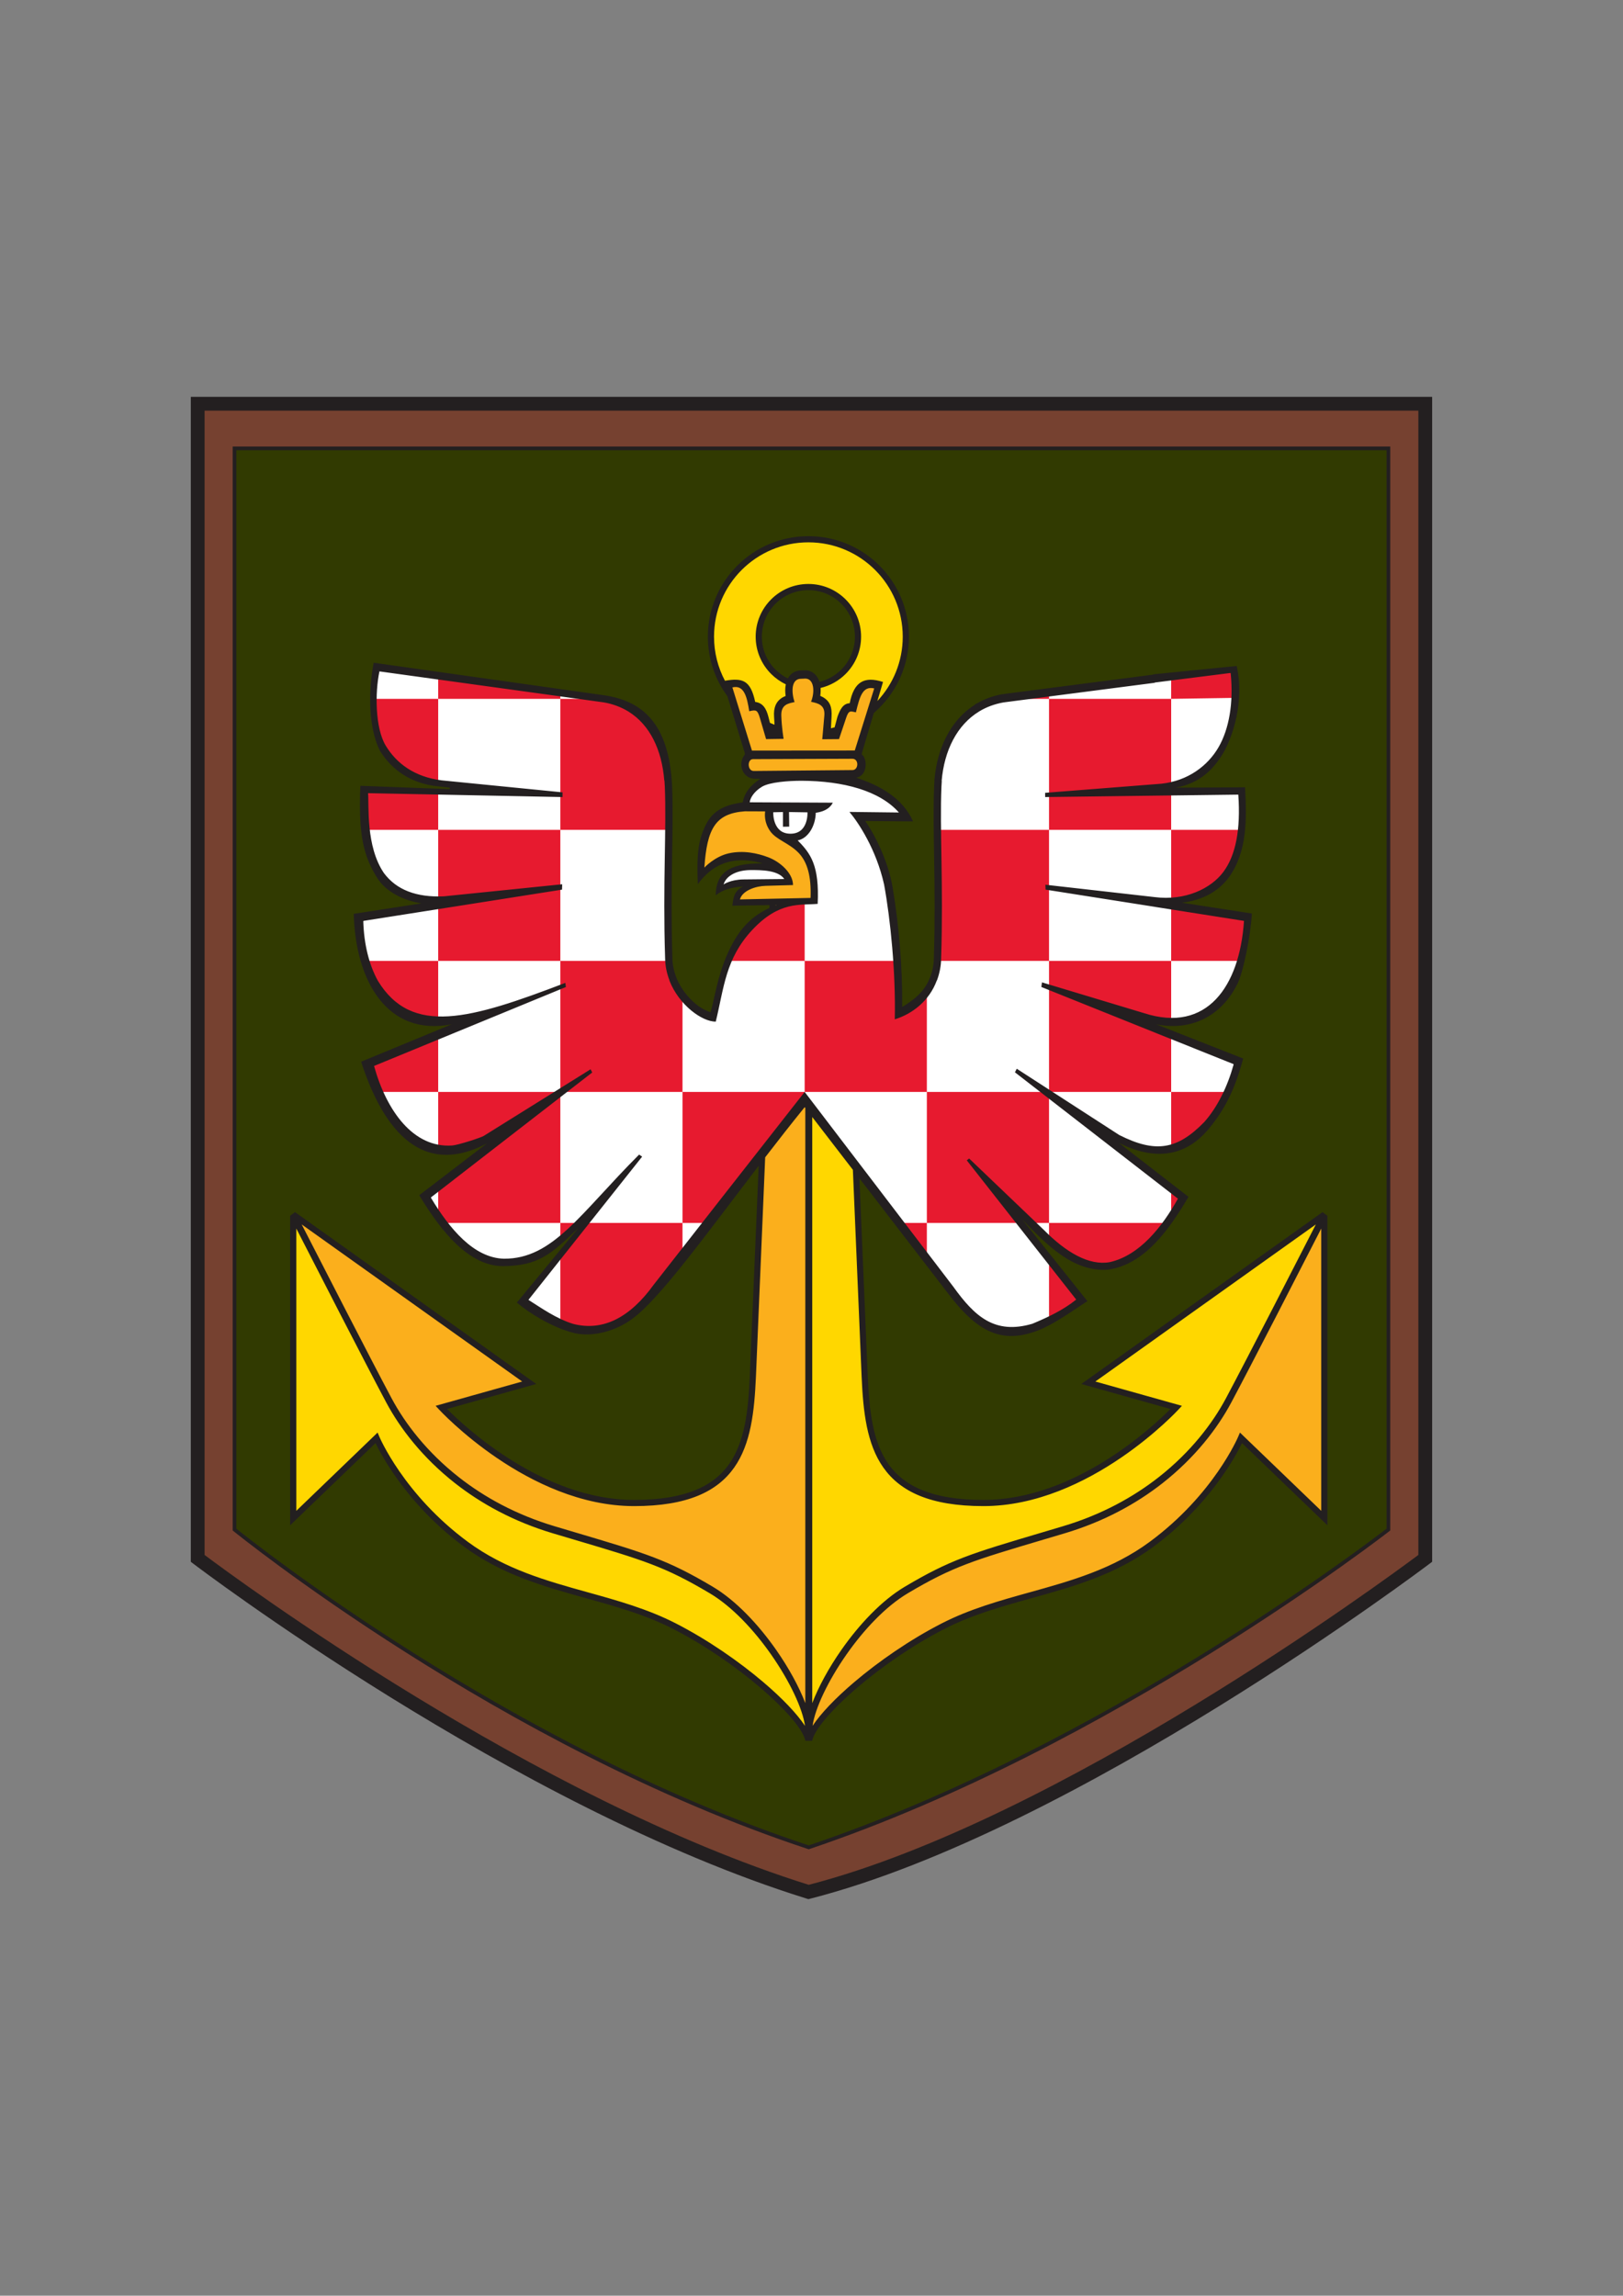 <?xml version="1.0" encoding="UTF-8" standalone="no"?>
<!DOCTYPE svg PUBLIC "-//W3C//DTD SVG 1.1//EN" "http://www.w3.org/Graphics/SVG/1.1/DTD/svg11.dtd">
<svg xmlns="http://www.w3.org/2000/svg" xmlns:xlink="http://www.w3.org/1999/xlink" version="1.1" width="595.22pt" height="842pt" viewBox="0 0 595.22 842">
<rect x="0" y="0" width="595.22" height="842" fill="#808080" stroke="none"/>
<g enable-background="new">
<path transform="matrix(1,0,0,-1,296.465,685.922)" d="M 0 0 C 83.148 30.533 155.487 71.874 220.235 120.807 L 219.101 529.242 L -216.457 530.371 L -216.457 119.841 C -151.311 71.412 -80.347 30.027 0 0 " fill="#313a01"/>
<path transform="matrix(1,0,0,-1,296.601,677.559)" d="M 0 0 C 110.891 37.345 212.585 116.547 212.585 116.547 L 212.585 513.103 L -210.593 513.103 L -210.593 116.547 C -210.593 116.547 -113.088 37.345 0 0 Z M -224.095 105.983 L -224.095 529.476 L 226.093 529.476 L 226.093 105.983 C 226.093 105.983 94.687 10.507 -.066 -16.377 C -100.658 16.502 -224.095 105.983 -224.095 105.983 " fill="#764130"/>
<path transform="matrix(1,0,0,-1,295.098,403.254)" d="M 0 0 L -54.148 -69.123 C -62.737 -81.052 -73.845 -86.733 -84.878 -83.896 C -91.142 -81.969 -98.336 -76.736 -102.799 -73.932 L -81.54 -46.734 L -82.914 -45.288 C -92.127 -54.869 -100.295 -59.98 -110.884 -59.912 C -121.898 -59.633 -131.892 -47.059 -138.753 -35.656 C -138.798 -35.59 -118.081 -19.755 -112.681 -14.837 L -113.792 -13.145 C -115.572 -14.133 -124.397 -18.04 -129.812 -18.58 C -136.955 -19.075 -143.418 -15.362 -148.215 -10.029 C -154.085 -3.489 -159.586 10.399 -160.183 12.868 L -123.98 28.432 L -124.156 29.578 C -139.538 26.444 -150.109 30.138 -157.619 42.387 C -160.874 48.281 -163.222 58.12 -163.481 66.568 L -133.671 72.059 C -143.43 72.863 -150.966 76.04 -155.555 82.182 C -162.309 92.042 -161.045 109.043 -161.443 113.404 L -128.249 113.012 L -128.164 115.319 L -133.667 115.915 C -143.629 117.165 -150.907 123.051 -154.828 129.511 C -158.748 135.977 -158.498 150.492 -156.845 158.278 L -72.704 146.781 C -67.871 146.121 -65.921 145.243 -61.032 141.901 C -56.142 138.559 -50.388 127.445 -50.015 115.171 C -49.347 99.432 -50.994 79.36 -50.133 52.111 C -50.324 45.937 -47.135 40.128 -41.491 34.333 C -38.324 31.722 -35.886 29.875 -33.426 29.885 C -30.412 42.219 -30.668 52.161 -20.854 62.684 C -10.883 73.374 -2.951 72.524 3.501 73.085 C 4.163 87.155 -.545 90.926 -5.326 95.758 C -12.283 95.33 -14.234 104.816 -12.92 107.424 L -21.502 107.491 C -21.374 109.028 -20.253 114.159 -16.704 115.748 C -13.856 117.444 -4.912 118.989 .001 118.989 C 15.392 118.928 32.117 113.575 37.193 103.373 L 20.093 103.435 C 23.274 99.711 27.377 92.45 30.25 79.55 C 32.608 66.739 34.929 49.065 34.545 31.986 C 44.236 34.999 48.832 44.548 48.955 51.686 C 49.633 73.294 48.446 95.06 49.121 116.748 C 50.093 127.859 54.893 138.574 63.032 143.515 C 65.072 144.961 71.218 146.906 72.012 147.049 L 128.387 154.35 L 157.055 157.486 C 159.8 145.042 155.06 132.187 152.808 128.311 C 148.893 121.573 142.349 116.059 132.625 114.986 L 133.562 112.925 L 160.303 112.854 C 160.275 108.282 161.861 92.101 154.852 82.936 C 150.284 76.819 143.794 73.3 132.904 72.724 L 132.727 71.447 L 162.397 66.628 C 162.07 59.258 159.387 21.179 125.387 30.027 L 125.324 27.624 L 158.734 13.601 C 156.498 5.592 152.271 -3.93 147.409 -9.416 C 137.514 -19.564 128.956 -21.509 115.605 -14.771 L 111.535 -12.806 L 110.871 -14.117 L 138.695 -36.272 C 132.988 -46.505 122.8 -58.308 111.786 -60.792 C 104.14 -62.162 95.705 -57.783 87.59 -49.598 L 78.63 -41.236 L 77 -42.424 L 101.346 -73.519 C 96.631 -77.344 89.171 -81.439 83.577 -83.771 C 69.799 -87.814 61.698 -81.029 53.878 -70.152 L 0 0 Z M -5.57 79.645 C -6.957 82.607 -9.169 85.513 -17.819 85.36 C -25.67 85.22 -29.865 83.761 -30.972 77.336 C -27.304 79.54 -21.532 79.944 -5.57 79.645 " fill="#ffffff"/>
<path transform="matrix(1,0,0,-1,250.304,448.542)" d="M 0 0 L -35.604 0 L -44.804 -11.65 L -44.804 -36.827 C -43.281 -37.544 -41.722 -38.185 -40.083 -38.608 C -27.507 -41.861 -17.291 -34.348 -9.353 -23.835 C -6.637 -20.238 -3.92 -17.272 0 -12.222 L 0 0 Z M 134.412 -13.41 L 134.412 -36.009 C 137.949 -34.288 143.141 -30.665 146.14 -28.231 L 134.412 -13.41 Z M 179.211 12.471 L 179.211 2.287 C 180.081 3.669 182.706 7.625 183.49 9.016 L 179.211 12.471 Z M -44.804 0 L -44.804 -6.141 C -43.144 -4.75 -39.819 -1.66 -38.119 0 L -44.804 0 Z M -68.473 29.753 L -89.602 13.262 L -89.602 2.581 L -87.731 0 L -44.804 0 L -44.804 48.052 L -89.602 48.052 L -89.602 27.008 C -87.963 26.694 -86.018 26.62 -84.233 26.752 C -79.771 26.647 -74.542 29.564 -70.084 32.041 L -68.473 29.753 Z M -89.602 68.939 L -115.419 58.393 C -115.419 57.332 -112.063 49.433 -111.443 48.052 L -89.602 48.052 L -89.602 68.939 Z M 179.211 48.052 L 179.211 27.249 C 183.288 28.443 187.754 31.282 191.968 35.602 C 194.725 38.715 197.909 43.908 199.845 48.052 L 179.211 48.052 Z M 170.118 72.912 L 170.182 75.314 C 173.753 74.161 176.164 73.648 179.211 73.624 L 179.211 96.109 L 134.412 96.109 C 134.412 80.145 134.412 75.083 134.412 48.052 L 179.211 48.052 L 179.211 69.105 L 170.118 72.912 Z M -89.602 96.109 L -116.085 96.109 C -115.265 93.458 -114.056 89.906 -112.825 87.675 C -107.337 78.725 -98.976 74.335 -89.602 74.042 L -89.602 96.109 Z M 89.609 0 L 79.864 0 L 89.609 -12.659 L 89.609 0 Z M 134.412 0 L 134.412 -6.217 C 141.939 -13.289 149.527 -16.767 156.58 -15.504 C 164.356 -13.742 172.641 -6.846 177.74 0 L 134.412 0 Z M 89.609 48.052 L 89.609 0 L 124.13 0 C 120.977 4.992 123 4.209 128.143 0 L 134.412 0 L 134.412 48.052 L 89.609 48.052 Z M 44.8 96.109 L 44.8 117.894 C 39.401 117.646 31.856 116.464 24.236 108.294 C 20.762 104.566 18.641 99.948 16.972 96.109 L 44.8 96.109 Z M 44.8 48.052 L 89.609 48.052 L 89.609 84.695 C 86.437 80.785 83.644 78.583 79.339 77.274 C 79.502 84.21 79.195 88.966 78.71 96.109 L 44.8 96.109 L 44.8 48.052 Z M 10.148 0 L 23.105 17.384 L 44.794 45.288 L 44.8 48.052 L 0 48.052 L 0 0 L 10.148 0 Z M -44.804 96.109 C -44.804 82.518 -44.804 66.38 -44.804 48.052 L 0 48.052 L 0 82.886 C -3.294 86.656 -4.778 91.145 -5.074 96.109 L -44.804 96.109 Z M -44.804 144.17 L -89.602 144.17 C -89.602 127.084 -89.602 112.742 -89.602 96.109 L -44.804 96.109 C -44.782 112.132 -44.804 128.149 -44.804 144.17 Z M 179.211 96.109 L 204.783 96.109 C 205.206 97.488 207.889 111.915 207.192 111.915 L 179.211 116.671 L 179.211 96.109 Z M 134.412 144.17 L 93.61 144.17 C 93.782 128.518 94.074 111.939 93.731 96.109 L 134.412 96.109 C 134.412 114.896 134.412 126.359 134.412 144.17 Z M 179.211 144.17 L 179.211 118.057 C 187.695 118.579 195.549 122.724 199.268 127.697 C 202.131 131.537 204.376 137.711 205.085 144.17 L 179.211 144.17 Z M 179.211 192.222 L 134.412 192.222 C 134.412 130.211 134.412 178.91 134.412 144.17 L 179.211 144.17 C 179.211 160.652 179.211 174.345 179.211 192.222 Z M -89.602 192.222 L -113.198 192.222 C -113.269 185.863 -112.324 178.562 -109.835 174.458 C -106.081 168.272 -98.865 162.906 -89.602 161.403 L -89.602 192.222 Z M -89.602 144.17 L -89.602 158.176 L -116.649 158.692 C -116.436 156.399 -116.663 150.074 -115.979 144.17 L -89.602 144.17 Z M -44.804 192.222 C -44.804 174.924 -44.804 160.054 -44.804 144.17 L -5.111 144.17 C -5.045 149.994 -5.013 155.541 -5.22 160.459 C -5.715 171.253 -10.106 181.64 -14.002 185.242 C -17.898 188.845 -20.94 190.902 -28.782 192.222 L -44.804 192.222 Z M -89.602 200.69 L -89.602 192.222 L -44.804 192.222 L -44.804 194.305 L -89.602 200.69 Z M 134.412 192.222 L 134.412 194.502 L 122.757 193.012 L 122.725 192.222 L 134.412 192.222 Z M 179.211 200.322 L 179.211 192.222 L 202.625 192.582 C 202.782 195.556 202.561 199.514 202.241 202.747 C 202.184 203.087 181.169 200.447 179.211 200.322 " fill="#e71a2f"/>
<path transform="matrix(1,0,0,-1,485.682,445.922)" d="M 0 0 C 0 0 -26.025 -50.91 -35.076 -67.878 C -44.122 -84.852 -63.357 -105.777 -95.599 -115.395 C -127.845 -125.013 -135.196 -126.706 -153.292 -137.458 C -171.395 -148.198 -188.363 -176.484 -188.929 -188.368 L -187.796 -189.426 C -182.585 -179.738 -161.611 -161.664 -139.719 -150.46 C -115.395 -138.019 -87.114 -138.019 -63.357 -120.484 C -39.599 -102.948 -30.548 -81.458 -30.548 -81.458 L 0 -110.867 L 0 0 Z M -212.883 150.004 L -203.668 149.676 C -203.769 148.422 -204.049 144.509 -201.783 141.333 C -199.563 138.227 -195.114 137.365 -191.638 133.895 C -188.162 130.434 -187.036 123.588 -187.323 115.732 L -189.212 115.604 C -193.074 115.372 -197.436 115.146 -202.401 112.53 L -202.283 115.377 L -215.527 115.062 C -215.591 119.417 -209.922 122.307 -206.396 122.387 C -202.87 122.467 -197.923 122.872 -196.451 122.917 C -196.465 127.394 -200.273 128.743 -204.392 130.327 C -208.555 131.926 -213.131 132.753 -218.362 131.59 C -223.567 130.432 -228.526 125.116 -228.526 125.116 C -228.305 143.73 -223.729 149.246 -212.883 150.004 Z M -206.13 22.821 C -207.694 -14.677 -209.127 -48.847 -209.575 -58.964 C -210.709 -84.427 -214.671 -105.351 -253.136 -105.351 C -291.599 -105.351 -323.843 -70.287 -323.843 -70.287 L -291.599 -61.235 L -378.142 .425 C -378.142 .425 -352.122 -50.486 -343.071 -67.454 C -334.022 -84.427 -314.791 -105.351 -282.55 -114.969 C -250.307 -124.586 -242.951 -126.281 -224.85 -137.027 C -206.747 -147.778 -189.779 -176.064 -189.212 -187.937 L -189.212 40.882 L -190.583 42.667 L -206.13 22.821 Z M -171.368 168.786 C -169.472 167.759 -169.838 162.281 -172.042 162.338 L -210.286 161.824 C -212.687 161.777 -212.89 168.327 -210.764 168.706 L -218.509 194.621 C -212.749 197.226 -210.694 191.924 -209.899 186.784 C -207.435 187.32 -206.824 187.051 -205.889 183.858 L -203.941 177.797 L -200.287 177.669 C -200.287 177.669 -200.132 179.775 -200.269 184.208 C -200.395 188.321 -198.259 189.043 -195.947 189.538 C -197.162 193.343 -195.564 198.378 -191.851 198.313 L -190.368 198.378 C -187.054 198.323 -185.026 193.184 -186.441 189.724 C -183.776 189.163 -181.771 188.245 -182.089 184.38 C -182.485 179.559 -182.183 176.767 -182.183 176.767 L -178.783 177.042 L -176.824 182.945 C -175.852 185.86 -174.594 187.116 -172.646 186.717 C -171.255 192.449 -169.463 196.523 -163.683 194.44 L -171.368 168.786 " fill="#fbaf1c"/>
<path transform="matrix(1,0,0,-1,299.371,251.484)" d="M 0 0 C 8.668 1.39 15.295 8.906 15.295 17.966 C 15.295 28.019 7.145 36.17 -2.902 36.17 C -12.955 36.17 -21.104 28.019 -21.104 17.966 C -21.104 10.216 -16.254 3.595 -9.422 .972 C -10.146 -.759 -10.248 -2.985 -9.637 -4.899 C -11.948 -5.395 -14.085 -6.116 -13.958 -10.23 C -13.868 -13.147 -13.904 -15.057 -13.94 -16.021 C -15.475 -15.523 -16.967 -14.926 -18.404 -14.233 L -19.578 -10.579 C -20.513 -7.386 -21.124 -7.117 -23.588 -7.653 C -24.384 -2.514 -26.438 2.789 -32.198 .183 L -30.866 -4.274 C -35.728 1.829 -38.636 9.558 -38.636 17.966 C -38.636 37.703 -22.637 53.699 -2.902 53.699 C 16.828 53.699 32.831 37.703 32.831 17.966 C 32.831 6.82 27.723 -3.134 19.723 -9.685 L 22.628 .003 C 16.848 2.085 15.056 -1.988 13.664 -7.721 C 11.716 -7.321 10.458 -8.578 9.487 -11.492 L 7.965 -16.076 C 6.7 -16.48 5.404 -16.815 4.082 -17.077 C 4.016 -16.019 3.933 -13.58 4.222 -10.057 C 4.54 -6.192 2.535 -5.275 -.13 -4.713 C .46 -3.27 .451 -1.536 0 0 Z M 14.486 -176.196 C 15.975 -211.866 17.312 -243.698 17.744 -253.402 C 18.873 -278.864 22.833 -299.789 61.298 -299.789 C 99.763 -299.789 132.005 -264.724 132.005 -264.724 L 99.763 -255.673 L 186.311 -194.012 C 186.311 -194.012 160.286 -244.923 151.235 -261.891 C 142.188 -278.864 122.954 -299.789 90.712 -309.406 C 58.466 -319.024 51.115 -320.719 33.019 -331.464 C 14.916 -342.215 -2.053 -370.501 -2.618 -382.374 L -2.618 -153.924 L 14.486 -176.196 Z M -191.831 -194.437 C -191.831 -194.437 -165.812 -245.348 -156.76 -262.316 C -147.711 -279.289 -128.481 -300.215 -96.239 -309.832 C -63.996 -319.45 -56.64 -321.143 -38.539 -331.895 C -20.437 -342.635 -3.468 -370.922 -2.902 -382.805 L -4.142 -383.669 C -9.529 -373.937 -30.369 -356.028 -52.112 -344.897 C -76.443 -332.456 -104.723 -332.456 -128.481 -314.922 C -152.239 -297.385 -161.288 -275.895 -161.288 -275.895 L -191.831 -305.304 L -191.831 -194.437 " fill="#ffd700"/>
<path transform="matrix(1,0,0,-1,69.976,571.576)" d="M 0 0 L 0 426.022 L 455.248 426.022 L 455.248 -1.25 L 454.23 -2.016 C 453.856 -2.297 324.819 -99.85 227.182 -124.811 L 226.498 -124.986 L 225.808 -124.771 C 118.365 -91.33 1.348 -2.273 1.008 -2.016 L 0 -1.253 L 0 0 Z M 226.626 -105.269 C 334.276 -68.958 432.914 6.555 438.532 10.893 L 438.532 406.442 L 16.71 406.442 L 16.71 10.885 C 22.105 6.545 116.851 -68.961 226.626 -105.269 Z M 439.623 10.028 C 439.328 9.8 337.841 -69.242 226.84 -106.624 L 226.624 -106.697 L 226.413 -106.627 C 113.21 -69.244 15.891 9.808 15.608 10.036 L 15.354 10.242 L 15.354 407.798 L 439.888 407.798 L 439.888 10.234 L 439.623 10.028 Z M 5.059 420.962 L 5.059 1.256 C 16.541 -7.357 125.803 -88.137 226.618 -119.729 C 318.359 -95.992 438.051 -7.806 450.189 1.253 L 450.189 420.962 L 5.059 420.962 Z M 353.488 195.892 C 353.509 195.892 353.539 195.871 353.559 195.871 C 353.398 195.861 353.245 195.845 353.23 195.845 C 353.209 195.84 353.296 195.875 353.488 195.892 Z M 230.548 321.476 C 233.632 322.227 236.387 323.817 238.56 325.99 C 241.649 329.079 243.56 333.346 243.56 338.058 C 243.56 342.774 241.649 347.044 238.561 350.133 C 235.475 353.221 231.208 355.131 226.494 355.131 C 221.779 355.131 217.511 353.22 214.422 350.13 C 211.333 347.041 209.422 342.772 209.422 338.058 C 209.422 333.343 211.331 329.075 214.418 325.99 C 215.738 324.67 217.274 323.566 218.968 322.733 C 219.239 323.241 219.58 323.722 220.003 324.145 C 221.045 325.182 222.501 325.688 223.932 325.663 L 223.949 325.663 L 225.416 325.728 C 226.833 325.704 228.253 325.051 229.194 323.973 C 229.844 323.229 230.274 322.36 230.548 321.476 Z M 218.213 320.589 C 216.203 321.544 214.384 322.836 212.828 324.391 C 209.326 327.892 207.16 332.724 207.16 338.058 C 207.16 343.396 209.324 348.23 212.823 351.729 C 216.322 355.228 221.155 357.392 226.494 357.392 C 231.826 357.392 236.659 355.226 240.16 351.724 C 243.657 348.225 245.821 343.392 245.821 338.058 C 245.821 332.722 243.657 327.89 240.159 324.392 C 237.668 321.901 234.499 320.086 230.955 319.247 C 231.03 318.271 230.982 317.298 230.844 316.349 C 231.437 316.101 232.029 315.798 232.625 315.348 C 234.238 314.112 235.236 312.469 234.977 308.553 C 234.874 307.013 234.855 305.65 234.764 304.456 C 235.217 304.567 235.667 304.688 236.114 304.817 L 237.168 308.73 C 238.104 311.249 239.115 313.526 241.656 313.657 C 243.168 321.464 246.927 323.68 253.863 321.445 L 251.786 314.45 C 257.56 320.632 261.095 328.932 261.095 338.058 C 261.095 347.613 257.221 356.263 250.961 362.525 C 244.699 368.787 236.047 372.66 226.494 372.66 C 216.938 372.66 208.286 368.787 202.025 362.526 C 195.763 356.264 191.89 347.614 191.89 338.058 C 191.89 332.219 193.337 326.719 195.891 321.895 C 202.3 322.984 205.263 322.176 206.985 314.129 C 209.798 313.78 211.058 311.65 211.796 308.796 L 212.403 306.45 C 212.947 306.207 213.5 305.978 214.059 305.762 C 214.033 306.476 214.01 307.314 213.911 308.593 C 213.623 312.322 214.857 314.275 216.501 315.438 C 217.067 315.839 217.614 316.101 218.15 316.313 C 217.968 317.65 217.923 319.02 218.18 320.421 L 218.213 320.589 Z M 414.575 120.972 C 408.174 108.467 389.109 71.278 381.624 57.246 C 376.539 47.706 368.284 36.938 356.376 27.589 C 346.828 20.093 334.929 13.502 320.43 9.177 L 312.863 6.928 C 286.988 -.753 279.46 -2.989 262.988 -12.775 C 254.769 -17.651 246.767 -26.239 240.476 -35.226 C 233.671 -44.947 228.893 -55.072 228.03 -61.423 C 230.977 -56.952 236.38 -51.282 243.242 -45.444 C 252.208 -37.817 263.71 -29.824 275.474 -23.803 C 285.767 -18.538 296.701 -15.495 307.706 -12.433 C 322.804 -8.231 338.04 -3.991 351.677 6.075 C 375.187 23.428 384.094 44.577 384.12 44.638 L 384.765 46.14 L 414.575 17.441 L 414.575 120.972 Z M 225.385 -66.89 C 224.55 -62.723 218.01 -55.192 208.565 -47.157 C 199.722 -39.634 188.376 -31.749 176.77 -25.808 C 166.689 -20.653 155.859 -17.639 144.961 -14.606 C 129.66 -10.348 114.221 -6.052 100.243 4.264 C 79.924 19.263 70.255 37.117 67.748 42.285 L 36.433 12.133 L 36.433 125.654 L 38.218 126.998 L 126.681 63.969 L 93.987 54.792 C 100.312 48.413 129.04 21.434 162.57 21.434 C 181.373 21.434 191.696 26.48 197.426 34.597 C 203.201 42.776 204.446 54.191 205.005 66.738 C 205.439 76.529 206.774 108.353 208.261 143.991 C 188.764 118.539 171.93 95.124 161.787 87.772 C 154.978 82.829 146.129 80.901 139.536 82.93 C 132.449 84.913 124.333 89.755 119.578 93.828 L 142.259 121.334 C 132.054 111.327 127.303 107.381 114.787 107.193 C 102.266 106.997 91.995 119.568 83.774 133.202 L 108.61 152.214 C 83.101 138.717 69.583 160.163 62.466 182.166 L 95.684 195.892 C 71.977 191.267 60.391 211.882 59.749 236.399 L 84.578 240.238 C 77.951 241.343 71.491 244.422 68.192 249.837 C 63.416 257.667 61.423 265.049 62.187 283.359 L 94.95 282.14 C 94.899 282.159 95 282.654 94.955 282.675 L 89.229 283.343 L 89.162 283.343 C 80.642 284.592 73.677 289.116 69.305 296.32 C 64.999 304.941 65.157 318.65 67.065 328.501 L 151.841 316.532 C 165.489 314.391 175.34 306.469 176.503 283.414 C 177.182 267.346 175.76 247.54 176.609 220.463 L 176.609 220.367 C 176.63 217.827 177.135 215.474 178.001 213.233 C 178.036 213.157 178.022 213.112 178.041 213.03 C 179.609 209.129 182.297 205.736 185.12 203.408 C 187.052 201.82 189.045 200.803 190.618 200.302 C 191.99 204.825 193.057 213.214 196.714 221.47 C 200.084 229.065 204.201 234.863 212.193 238.56 L 212.236 239.602 L 198.617 239.389 C 198.992 242.328 199.178 244.783 202.573 246.442 C 198.424 246.163 195.132 245.283 192.471 243.194 C 192.748 248.623 194.038 255.224 209.803 254.875 C 195.587 258.962 188.985 251.328 185.929 247.276 C 185.498 258.67 186.132 263.41 188.842 268.99 C 191.519 274.504 196.264 276.473 202.407 277.268 C 202.983 280.51 204.987 283.434 208.872 285.913 L 207.03 285.923 C 202.023 286.005 200.549 291.675 203.2 294.854 L 203.129 295.515 L 196.808 316.202 C 192.296 322.318 189.629 329.876 189.629 338.058 C 189.629 348.238 193.755 357.454 200.426 364.124 C 207.097 370.795 216.314 374.922 226.494 374.922 C 236.671 374.922 245.888 370.795 252.559 364.123 C 259.229 357.452 263.356 348.237 263.356 338.058 C 263.356 327.881 259.229 318.666 252.558 311.996 C 251.893 311.331 251.202 310.69 250.487 310.077 L 246.153 295.479 L 246.077 294.802 C 247.938 293.882 248.627 287.097 243.972 286.338 C 252.851 283.515 261.183 278.709 264.872 270.306 L 247.322 270.438 C 249.74 267.25 255.679 256.677 257.424 245.859 C 259.641 232.569 261.027 217.403 260.885 202.235 C 265.119 204.759 269.197 207.917 271.114 213.127 C 271.14 213.202 271.196 213.238 271.22 213.313 C 272.036 215.546 272.491 217.863 272.506 220.169 L 272.506 220.26 C 273.357 247.347 271.934 267.124 272.612 283.187 C 272.642 283.838 272.673 284.501 272.718 285.189 C 272.718 285.26 272.689 285.331 272.694 285.397 L 272.694 285.463 L 272.708 285.524 C 273.736 297.236 278.724 307.5 287.471 313.035 L 287.521 313.086 L 287.764 313.339 L 288.189 313.511 C 291.002 315.176 294.149 316.344 297.615 316.956 L 297.665 316.971 L 297.736 316.971 L 352.801 324.12 C 352.957 324.181 353.098 324.256 353.271 324.277 L 353.285 324.277 L 383.564 327.308 C 386.529 313.896 381.925 301.278 378.854 295.769 C 374.686 288.59 369.338 284.163 361.218 282.68 L 386.646 282.812 C 387.227 271.393 387.571 259.367 380.701 249.786 C 376.675 244.387 370.786 241.368 363.485 240.487 L 389.135 236.52 C 388.71 228.73 385.993 214.584 383.604 210.249 C 377.96 199.3 367.461 193.295 354.19 195.845 L 354.353 195.764 C 354.186 195.819 354.095 195.809 353.959 195.825 C 354.085 195.809 354.211 195.774 354.353 195.734 L 354.353 195.764 L 354.53 195.703 C 354.54 195.698 354.546 195.693 354.556 195.689 C 354.57 195.684 354.582 195.698 354.596 195.689 L 354.677 195.644 L 354.758 195.613 L 354.768 195.597 L 385.943 183.329 C 382.765 171.444 378.906 164.346 373.588 157.891 C 365.317 147.656 354.146 145.476 340.41 152.372 L 365.893 132.6 C 358.82 120.636 349.794 107.806 336.448 105.908 C 323.614 104.837 313.52 115.37 304.865 124.379 L 328.814 94.349 C 324.524 91.652 315.939 85.241 309.353 83.107 C 296.74 78.796 288.038 83.472 277.418 97.561 L 245.197 139.416 C 246.607 105.648 247.849 76.095 248.265 66.738 C 248.822 54.191 250.065 42.776 255.838 34.597 C 261.568 26.48 271.89 21.434 290.693 21.434 C 324.225 21.434 352.952 48.413 359.276 54.792 L 326.584 63.969 L 415.052 126.998 L 416.837 125.654 L 416.837 12.134 L 385.517 42.286 C 383.009 37.117 373.339 19.263 353.02 4.264 C 339.043 -6.052 323.605 -10.348 308.307 -14.606 C 297.408 -17.639 286.579 -20.653 276.499 -25.808 C 264.891 -31.749 253.543 -39.635 244.7 -47.158 C 235.255 -55.193 228.718 -62.723 227.885 -66.89 L 225.385 -66.89 Z M 210.646 147.097 C 209.102 110.089 207.698 76.58 207.257 66.641 C 206.682 53.726 205.378 41.946 199.273 33.298 C 193.123 24.588 182.231 19.172 162.57 19.172 C 123.613 19.172 91.131 54.497 91.037 54.599 L 89.778 55.954 L 121.533 64.868 L 40.668 122.483 C 47.034 110.046 66.125 72.797 73.629 58.73 C 78.585 49.434 86.644 38.929 98.287 29.789 C 107.628 22.455 119.277 16.004 133.478 11.768 L 141.045 9.516 C 167.128 1.772 174.724 -.483 191.43 -10.401 C 199.939 -15.454 208.183 -24.288 214.639 -33.511 C 219.349 -40.24 223.121 -47.207 225.363 -53.092 L 225.363 165.18 L 225.128 165.485 C 220.195 159.399 215.349 153.207 210.646 147.097 Z M 227.907 161.874 L 227.907 -53.092 C 230.15 -47.206 233.921 -40.24 238.631 -33.511 C 245.087 -24.288 253.331 -15.454 261.84 -10.401 C 278.546 -.48 286.138 1.774 312.241 9.523 L 319.785 11.768 C 333.987 16.004 345.637 22.456 354.98 29.791 C 366.623 38.93 374.681 49.434 379.636 58.73 C 387.14 72.797 406.234 110.046 412.601 122.483 L 331.733 64.868 L 363.485 55.954 L 362.226 54.599 C 362.132 54.497 329.652 19.172 290.693 19.172 C 271.032 19.172 260.141 24.588 253.992 33.298 C 247.887 41.947 246.585 53.726 246.013 66.641 C 245.589 76.18 244.279 107.359 242.811 142.514 L 227.907 161.874 Z M 214.493 239.637 L 214.489 239.523 L 214.806 239.642 L 214.493 239.637 Z M 71.641 57.246 C 64.156 71.278 45.095 108.466 38.695 120.971 L 38.695 17.442 L 68.5 46.141 L 69.145 44.638 C 69.171 44.577 78.076 23.428 101.586 6.075 C 115.225 -3.991 130.461 -8.231 145.562 -12.433 C 156.566 -15.496 167.5 -18.539 177.796 -23.803 C 189.557 -29.824 201.057 -37.816 210.023 -45.443 C 216.888 -51.283 222.292 -56.955 225.241 -61.427 C 224.379 -55.076 219.6 -44.949 212.793 -35.225 C 206.503 -26.238 198.5 -17.651 190.282 -12.775 C 173.811 -2.992 166.277 -.755 140.423 6.921 L 132.834 9.177 C 118.336 13.501 106.438 20.092 96.891 27.588 C 84.983 36.937 76.727 47.705 71.641 57.246 Z M 217.659 249.174 C 215.414 252.427 209.338 252.497 205.058 252.452 C 200.778 252.41 196.467 250.727 195.379 247.175 C 195.379 247.175 197.889 248.972 202.669 249.021 L 217.659 249.174 Z M 213.608 273.659 C 213.608 273.659 213.233 265.773 219.932 265.787 C 226.595 265.794 226.159 273.629 226.159 273.629 L 219.39 273.741 L 219.456 268.388 L 217.174 268.348 L 217.174 273.741 L 213.608 273.659 Z M 203.236 274.009 C 192.389 273.251 189.314 267.66 188.342 253.358 C 188.342 253.358 192.101 257.436 197.306 258.594 C 202.537 259.757 207.714 258.705 211.877 257.106 C 215.996 255.523 220.843 251.429 220.857 246.953 C 219.385 246.908 214.336 246.755 210.81 246.674 C 207.284 246.594 202.289 244.995 201.379 241.691 L 227.293 242.238 C 227.58 250.094 226.18 255.507 222.703 258.969 C 219.228 262.438 214.735 263.572 212.515 266.679 C 210.249 269.855 210.511 272.723 210.612 273.978 L 203.236 274.009 Z M 242.531 293.279 L 206.23 293.137 C 203.98 293.193 204.101 288.772 206.454 288.802 L 242.627 289.126 C 244.96 289.086 245.116 293.401 242.531 293.279 Z M 288.726 313.648 C 288.752 313.648 288.771 313.643 288.837 313.648 C 288.757 313.643 288.68 313.622 288.594 313.603 L 288.594 313.638 C 288.675 313.657 288.7 313.652 288.726 313.648 Z M 223.892 322.617 C 220.18 322.683 220.194 317.872 221.409 314.067 C 219.097 313.572 216.435 313.188 216.562 309.074 C 216.699 304.642 217.407 300.585 217.407 300.585 L 210.978 300.488 L 208.73 308.163 C 207.794 311.356 207.259 311.249 204.794 310.714 C 203.999 315.853 202.957 320.518 198.622 319.45 L 205.791 296.279 L 243.507 296.309 L 250.636 319.082 C 246.356 320.077 245.313 316.041 243.922 310.308 C 241.974 310.707 241.316 311.214 240.344 308.299 L 237.724 300.488 L 231.573 300.434 C 231.573 300.434 231.946 304.313 232.342 309.134 C 232.66 313 230.13 313.617 227.465 314.179 C 228.88 317.638 228.689 322.627 225.375 322.683 L 223.892 322.617 Z M 225.128 171.086 L 279.675 99.594 C 287.495 88.718 294.846 82.008 308.624 86.05 C 314.218 88.383 319.996 91.1 324.711 94.925 L 284.573 145.998 L 285.453 146.66 L 312.862 120.449 C 320.977 112.263 329.375 107.285 337.021 108.655 C 348.035 111.139 356.306 121.704 362.013 131.937 L 302.244 178.279 L 302.907 179.59 L 340.502 155.276 C 353.853 148.537 361.801 149.913 371.696 160.061 C 376.557 165.546 380.196 173.089 382.432 181.098 C 382.457 181.178 382.416 181.279 382.335 181.31 L 353.66 192.809 C 353.66 192.814 353.66 192.826 353.65 192.826 C 353.645 192.83 353.641 192.826 353.634 192.826 L 311.928 209.575 L 312.16 211.266 L 349.603 199.974 C 372.637 192.54 384.627 209.787 386.241 233.734 C 386.241 233.748 386.241 233.763 386.231 233.779 C 386.226 233.789 386.22 233.798 386.215 233.81 C 386.205 233.819 386.196 233.824 386.186 233.824 L 386.17 233.824 L 353.65 238.944 C 353.641 238.949 353.629 238.954 353.625 238.958 L 313.485 245.283 L 313.414 247.08 L 353.452 242.545 C 364.659 241.099 374.1 245.642 378.668 251.759 C 383.226 257.875 385.047 267.289 384.167 280.05 C 384.161 280.06 384.156 280.069 384.151 280.081 C 384.146 280.09 384.142 280.1 384.137 280.11 C 384.125 280.121 384.116 280.126 384.106 280.126 L 384.076 280.126 L 353.614 279.746 L 353.584 279.746 L 313.324 279.234 L 313.308 280.788 L 356.023 284.132 C 365.746 285.206 372.966 290.72 376.881 297.458 C 380.797 304.197 382.451 313.799 381.364 324.586 C 381.364 324.617 381.354 324.652 381.338 324.676 C 381.302 324.722 381.253 324.742 381.208 324.737 L 353.584 321.246 C 353.534 321.237 353.499 321.195 353.473 321.14 L 298.035 313.945 C 294.731 313.353 291.771 312.24 289.172 310.667 C 289.165 310.662 289.16 310.658 289.16 310.653 C 289.156 310.653 289.151 310.653 289.146 310.653 C 289.141 310.648 289.135 310.643 289.13 310.637 C 280.991 305.695 276.341 296.33 275.369 285.22 C 275.369 285.175 275.385 285.128 275.411 285.093 C 275.354 284.416 275.319 283.727 275.289 283.034 C 274.621 267.301 276.038 247.408 275.182 220.155 C 275.163 217.382 274.616 214.64 273.67 212.049 C 273.635 212.034 273.6 211.999 273.583 211.954 C 270.807 204.41 264.508 199.639 258.173 197.712 C 258.558 214.792 256.605 234.385 254.247 247.196 C 251.374 260.096 244.721 270.058 241.54 273.782 L 259.69 273.57 C 252.664 281.522 239.389 285.149 223.998 285.21 C 219.086 285.21 212.317 284.715 209.469 283.019 C 206.601 281.314 205.098 278.85 204.971 277.313 L 235.453 277.171 C 234.137 274.56 231.255 273.73 229.194 273.473 C 229.139 269.02 226.649 264.138 222.572 263.33 C 227.352 258.497 230.561 254.127 229.899 240.057 C 223.447 239.496 215.848 241.155 205.877 230.466 C 196.063 219.942 195.535 209.191 192.521 196.856 C 190.062 196.847 186.724 198.319 183.557 200.929 C 180.369 203.549 177.354 207.314 175.557 211.847 C 175.567 211.888 175.573 211.938 175.557 211.973 C 174.561 214.544 173.958 217.357 173.939 220.357 C 173.079 247.606 174.496 267.523 173.828 283.262 C 173.802 283.925 173.762 284.567 173.706 285.22 C 173.701 285.265 173.675 285.295 173.64 285.326 C 172.755 296.436 168.444 305.674 160.501 310.592 C 160.496 310.592 160.492 310.601 160.487 310.607 C 160.482 310.607 160.476 310.601 160.471 310.607 C 157.876 312.2 154.917 313.344 151.547 313.945 L 151.532 313.945 L 69.178 325.324 C 67.524 317.539 67.586 304.521 71.506 298.054 C 75.427 291.595 82.019 286.612 91.981 285.362 L 136.339 280.961 L 136.323 279.234 L 65.011 280.657 C 65.409 276.296 64.089 261.188 70.843 251.328 C 75.432 245.187 82.743 242.385 92.764 242.819 L 92.78 242.819 L 136.202 247.25 L 136.146 245.283 L 96.023 238.958 C 96.011 238.958 96.002 238.965 95.992 238.958 L 63.376 233.824 C 63.345 233.819 63.32 233.798 63.296 233.779 C 63.27 233.743 63.254 233.703 63.254 233.652 C 63.513 225.203 65.374 217.7 68.628 211.806 C 81.057 191.535 102.381 197.703 137.361 211.084 L 137.564 209.561 L 96.007 192.46 L 95.967 192.441 L 67.267 180.633 C 67.261 180.628 67.256 180.621 67.251 180.617 C 67.241 180.607 67.23 180.598 67.225 180.586 C 67.221 180.577 67.216 180.567 67.211 180.55 L 67.211 180.536 L 67.225 180.526 C 69.497 172.391 73.09 164.837 77.92 159.454 C 82.717 154.122 88.727 150.943 95.87 151.436 C 98.043 151.586 106.399 154.309 107.431 154.952 L 146.615 179.388 L 147.212 178.213 L 96.226 138.717 C 96.195 138.696 96.179 138.656 96.169 138.616 L 96.118 138.616 C 96.113 138.616 96.113 138.607 96.118 138.607 L 95.992 138.519 L 95.967 138.519 C 95.957 138.51 95.947 138.5 95.941 138.489 L 88.13 132.444 C 88.07 132.392 88.049 132.282 88.095 132.215 C 94.955 120.813 103.825 110.188 114.838 109.91 C 132.828 109.794 142.815 126.473 164.407 148.101 L 165.525 147.354 L 123.883 94.895 C 123.878 94.884 123.873 94.884 123.868 94.875 C 123.864 94.863 123.857 94.844 123.852 94.823 C 123.857 94.814 123.864 94.804 123.868 94.793 C 123.878 94.783 123.888 94.773 123.899 94.764 C 128.361 91.96 133.976 87.928 140.24 86 C 151.273 83.163 161.19 88.47 169.779 100.399 C 172.902 104.467 218.18 162.202 225.128 171.086 " fill="#231f20"/>
</g>
</svg>
